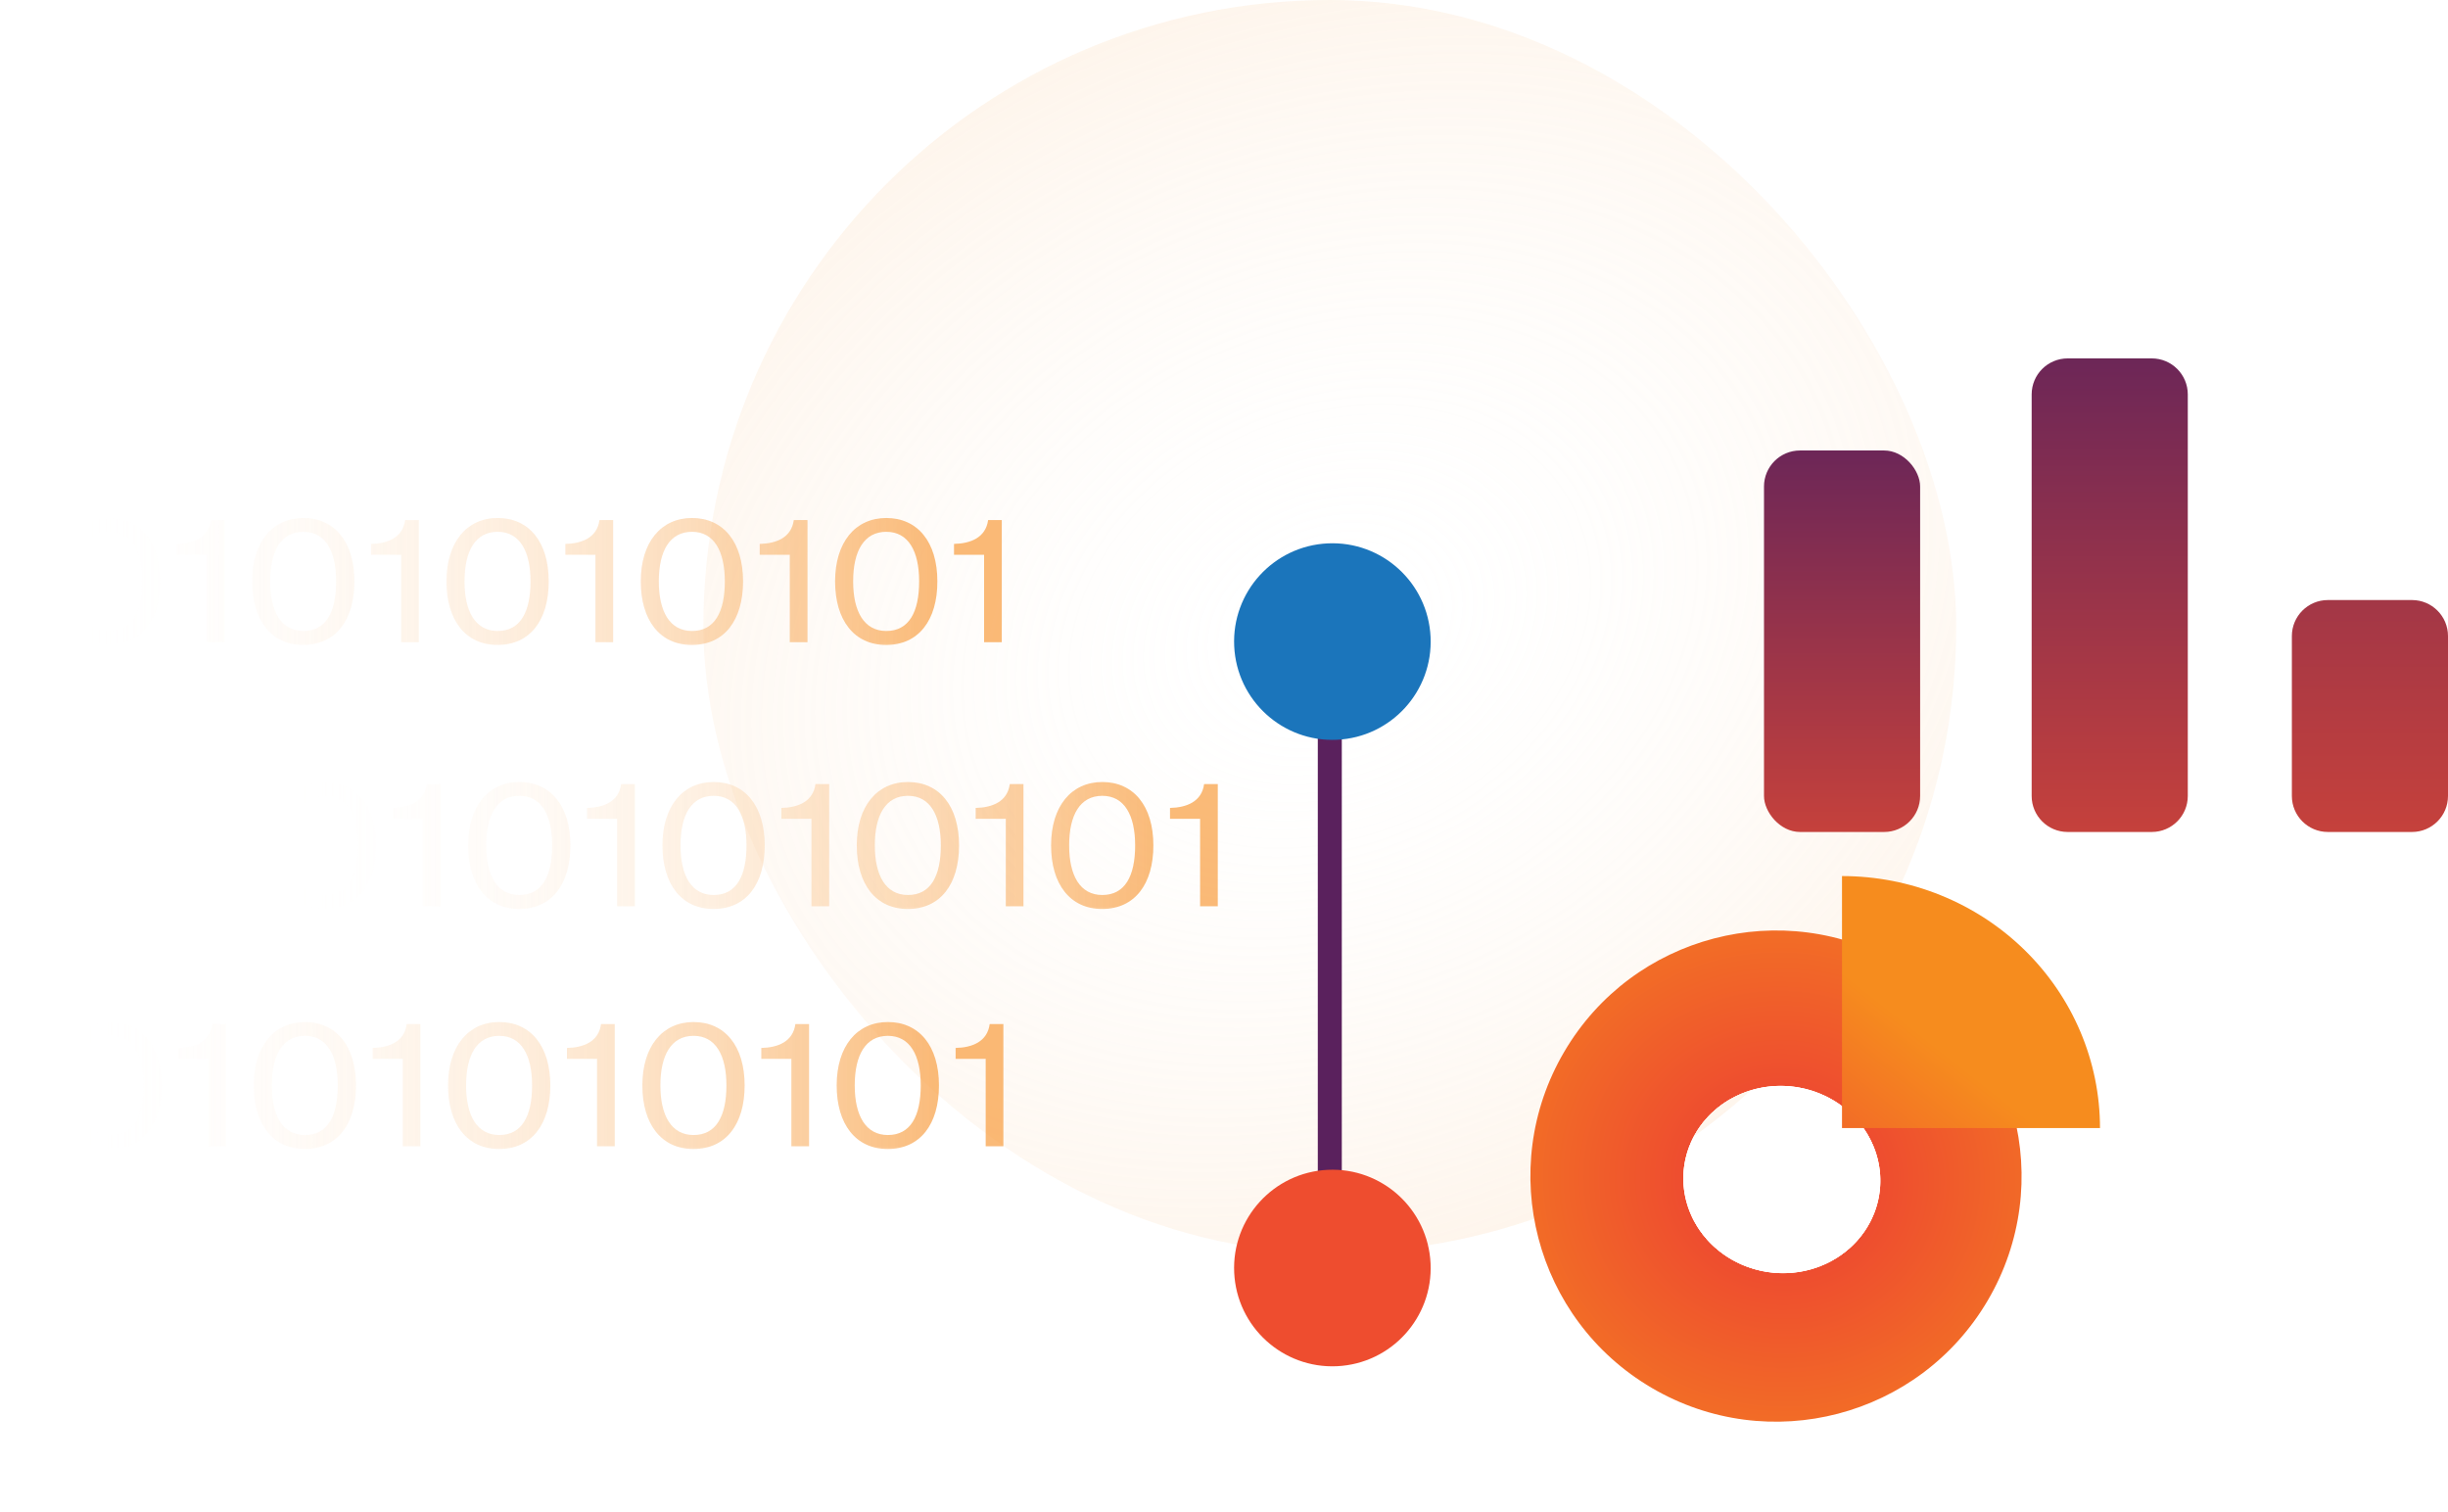 <?xml version="1.0" encoding="UTF-8"?> <svg xmlns="http://www.w3.org/2000/svg" width="204" height="126" viewBox="0 0 204 126" fill="none"><rect x="58.616" width="104.401" height="104.401" rx="52.2" fill="url(#paint0_angular_2156_222)"></rect><rect x="147" y="37.538" width="13.011" height="31.788" rx="3" fill="url(#paint1_linear_2156_222)"></rect><path d="M169.305 32.865C169.305 31.208 170.648 29.865 172.305 29.865H179.316C180.972 29.865 182.316 31.208 182.316 32.865V66.326C182.316 67.983 180.972 69.326 179.316 69.326H172.305C170.648 69.326 169.305 67.983 169.305 66.326V32.865Z" fill="url(#paint2_linear_2156_222)"></path><path d="M190.989 53C190.989 51.343 192.332 50 193.989 50H201C202.657 50 204 51.343 204 53V66.326C204 67.983 202.657 69.326 201 69.326H193.989C192.332 69.326 190.989 67.983 190.989 66.326V53Z" fill="url(#paint3_linear_2156_222)"></path><path d="M110.817 54.81V104.401" stroke="#5A215D" stroke-width="2"></path><circle cx="111.032" cy="105.66" r="8.191" transform="rotate(87.304 111.032 105.66)" fill="#EE4D2F"></circle><circle cx="111.032" cy="53.46" r="8.191" transform="rotate(87.304 111.032 53.46)" fill="#1B75BB"></circle><mask id="mask0_2156_222" style="mask-type:alpha" maskUnits="userSpaceOnUse" x="21" y="64" width="86" height="13"><rect x="21" y="64" width="85.609" height="12.528" fill="#D9D9D9"></rect></mask><g mask="url(#mask0_2156_222)"><g opacity="0.6"><path d="M-153.475 75.743C-156.149 75.743 -157.729 73.669 -157.729 70.446C-157.729 67.179 -156.043 65.163 -153.46 65.163C-150.862 65.163 -149.206 67.151 -149.206 70.446C-149.206 73.669 -150.756 75.743 -153.475 75.743ZM-153.46 74.578C-151.576 74.578 -150.726 73.002 -150.726 70.446C-150.726 67.932 -151.622 66.313 -153.46 66.313C-155.314 66.313 -156.225 67.904 -156.225 70.446C-156.225 72.959 -155.314 74.578 -153.46 74.578Z" fill="url(#paint4_linear_2156_222)"></path><path d="M-145.312 75.516V68.23H-147.819V67.322C-146.451 67.293 -145.175 66.81 -144.978 65.333H-143.838V75.516H-145.312Z" fill="url(#paint5_linear_2156_222)"></path><path d="M-137.282 75.743C-139.956 75.743 -141.536 73.669 -141.536 70.446C-141.536 67.179 -139.85 65.163 -137.267 65.163C-134.669 65.163 -133.013 67.151 -133.013 70.446C-133.013 73.669 -134.563 75.743 -137.282 75.743ZM-137.267 74.578C-135.383 74.578 -134.532 73.002 -134.532 70.446C-134.532 67.932 -135.429 66.313 -137.267 66.313C-139.12 66.313 -140.032 67.904 -140.032 70.446C-140.032 72.959 -139.12 74.578 -137.267 74.578Z" fill="url(#paint6_linear_2156_222)"></path><path d="M-129.119 75.516V68.23H-131.626V67.322C-130.258 67.293 -128.982 66.81 -128.785 65.333H-127.645V75.516H-129.119Z" fill="url(#paint7_linear_2156_222)"></path><path d="M-121.089 75.743C-123.763 75.743 -125.343 73.669 -125.343 70.446C-125.343 67.179 -123.656 65.163 -121.074 65.163C-118.476 65.163 -116.82 67.151 -116.82 70.446C-116.82 73.669 -118.37 75.743 -121.089 75.743ZM-121.074 74.578C-119.19 74.578 -118.339 73.002 -118.339 70.446C-118.339 67.932 -119.236 66.313 -121.074 66.313C-122.927 66.313 -123.839 67.904 -123.839 70.446C-123.839 72.959 -122.927 74.578 -121.074 74.578Z" fill="url(#paint8_linear_2156_222)"></path><path d="M-112.926 75.516V68.23H-115.432V67.322C-114.065 67.293 -112.789 66.81 -112.591 65.333H-111.452V75.516H-112.926Z" fill="url(#paint9_linear_2156_222)"></path><path d="M-104.896 75.743C-107.57 75.743 -109.15 73.669 -109.15 70.446C-109.15 67.179 -107.463 65.163 -104.881 65.163C-102.283 65.163 -100.627 67.151 -100.627 70.446C-100.627 73.669 -102.176 75.743 -104.896 75.743ZM-104.881 74.578C-102.997 74.578 -102.146 73.002 -102.146 70.446C-102.146 67.932 -103.042 66.313 -104.881 66.313C-106.734 66.313 -107.646 67.904 -107.646 70.446C-107.646 72.959 -106.734 74.578 -104.881 74.578Z" fill="url(#paint10_linear_2156_222)"></path><path d="M-96.732 75.516V68.23H-99.239V67.322C-97.872 67.293 -96.596 66.81 -96.398 65.333H-95.259V75.516H-96.732Z" fill="url(#paint11_linear_2156_222)"></path><path d="M-90.602 75.516V68.23H-93.108V67.322C-91.741 67.293 -90.465 66.81 -90.267 65.333H-89.128V75.516H-90.602Z" fill="url(#paint12_linear_2156_222)"></path><path d="M-82.572 75.743C-85.245 75.743 -86.825 73.669 -86.825 70.446C-86.825 67.179 -85.139 65.163 -82.556 65.163C-79.959 65.163 -78.303 67.151 -78.303 70.446C-78.303 73.669 -79.852 75.743 -82.572 75.743ZM-82.556 74.578C-80.673 74.578 -79.822 73.002 -79.822 70.446C-79.822 67.932 -80.718 66.313 -82.556 66.313C-84.41 66.313 -85.321 67.904 -85.321 70.446C-85.321 72.959 -84.41 74.578 -82.556 74.578Z" fill="url(#paint13_linear_2156_222)"></path><path d="M-74.408 75.516V68.23H-76.915V67.322C-75.548 67.293 -74.272 66.81 -74.074 65.333H-72.935V75.516H-74.408Z" fill="url(#paint14_linear_2156_222)"></path><path d="M-68.277 75.516V68.23H-70.784V67.322C-69.417 67.293 -68.141 66.81 -67.943 65.333H-66.804V75.516H-68.277Z" fill="url(#paint15_linear_2156_222)"></path><path d="M-60.248 75.743C-62.921 75.743 -64.501 73.669 -64.501 70.446C-64.501 67.179 -62.815 65.163 -60.232 65.163C-57.635 65.163 -55.979 67.151 -55.979 70.446C-55.979 73.669 -57.528 75.743 -60.248 75.743ZM-60.232 74.578C-58.349 74.578 -57.498 73.002 -57.498 70.446C-57.498 67.932 -58.394 66.313 -60.232 66.313C-62.086 66.313 -62.997 67.904 -62.997 70.446C-62.997 72.959 -62.086 74.578 -60.232 74.578Z" fill="url(#paint16_linear_2156_222)"></path><path d="M-49.963 75.743C-52.636 75.743 -54.216 73.669 -54.216 70.446C-54.216 67.179 -52.53 65.163 -49.947 65.163C-47.35 65.163 -45.694 67.151 -45.694 70.446C-45.694 73.669 -47.243 75.743 -49.963 75.743ZM-49.947 74.578C-48.064 74.578 -47.213 73.002 -47.213 70.446C-47.213 67.932 -48.109 66.313 -49.947 66.313C-51.801 66.313 -52.712 67.904 -52.712 70.446C-52.712 72.959 -51.801 74.578 -49.947 74.578Z" fill="url(#paint17_linear_2156_222)"></path><path d="M-41.799 75.516V68.23H-44.306V67.322C-42.939 67.293 -41.663 66.81 -41.465 65.333H-40.326V75.516H-41.799Z" fill="url(#paint18_linear_2156_222)"></path><path d="M-35.668 75.516V68.23H-38.175V67.322C-36.808 67.293 -35.532 66.81 -35.334 65.333H-34.195V75.516H-35.668Z" fill="url(#paint19_linear_2156_222)"></path><path d="M-27.639 75.743C-30.312 75.743 -31.892 73.669 -31.892 70.446C-31.892 67.179 -30.206 65.163 -27.623 65.163C-25.026 65.163 -23.369 67.151 -23.369 70.446C-23.369 73.669 -24.919 75.743 -27.639 75.743ZM-27.623 74.578C-25.739 74.578 -24.889 73.002 -24.889 70.446C-24.889 67.932 -25.785 66.313 -27.623 66.313C-29.477 66.313 -30.388 67.904 -30.388 70.446C-30.388 72.959 -29.477 74.578 -27.623 74.578Z" fill="url(#paint20_linear_2156_222)"></path><path d="M-19.475 75.516V68.23H-21.982V67.322C-20.614 67.293 -19.338 66.81 -19.141 65.333H-18.002V75.516H-19.475Z" fill="url(#paint21_linear_2156_222)"></path><path d="M-11.445 75.743C-14.119 75.743 -15.699 73.669 -15.699 70.446C-15.699 67.179 -14.013 65.163 -11.43 65.163C-8.832 65.163 -7.176 67.151 -7.176 70.446C-7.176 73.669 -8.726 75.743 -11.445 75.743ZM-11.43 74.578C-9.546 74.578 -8.695 73.002 -8.695 70.446C-8.695 67.932 -9.592 66.313 -11.43 66.313C-13.284 66.313 -14.195 67.904 -14.195 70.446C-14.195 72.959 -13.284 74.578 -11.43 74.578Z" fill="url(#paint22_linear_2156_222)"></path><path d="M-3.282 75.516V68.23H-5.789V67.322C-4.421 67.293 -3.145 66.81 -2.948 65.333H-1.808V75.516H-3.282Z" fill="url(#paint23_linear_2156_222)"></path><path d="M4.748 75.743C2.074 75.743 0.494 73.669 0.494 70.446C0.494 67.179 2.18 65.163 4.763 65.163C7.361 65.163 9.017 67.151 9.017 70.446C9.017 73.669 7.467 75.743 4.748 75.743ZM4.763 74.578C6.647 74.578 7.498 73.002 7.498 70.446C7.498 67.932 6.601 66.313 4.763 66.313C2.91 66.313 1.998 67.904 1.998 70.446C1.998 72.959 2.91 74.578 4.763 74.578Z" fill="url(#paint24_linear_2156_222)"></path><path d="M12.911 75.516V68.23H10.405V67.322C11.772 67.293 13.048 66.81 13.246 65.333H14.385V75.516H12.911Z" fill="url(#paint25_linear_2156_222)"></path><path d="M19.042 75.516V68.23H16.535V67.322C17.903 67.293 19.179 66.81 19.376 65.333H20.516V75.516H19.042Z" fill="url(#paint26_linear_2156_222)"></path><path d="M27.072 75.743C24.398 75.743 22.818 73.669 22.818 70.446C22.818 67.179 24.505 65.163 27.087 65.163C29.685 65.163 31.341 67.151 31.341 70.446C31.341 73.669 29.791 75.743 27.072 75.743ZM27.087 74.578C28.971 74.578 29.822 73.002 29.822 70.446C29.822 67.932 28.925 66.313 27.087 66.313C25.234 66.313 24.322 67.904 24.322 70.446C24.322 72.959 25.234 74.578 27.087 74.578Z" fill="url(#paint27_linear_2156_222)"></path><path d="M35.235 75.516V68.23H32.729V67.322C34.096 67.293 35.372 66.81 35.57 65.333H36.709V75.516H35.235Z" fill="url(#paint28_linear_2156_222)"></path><path d="M43.265 75.743C40.592 75.743 39.011 73.669 39.011 70.446C39.011 67.179 40.698 65.163 43.281 65.163C45.878 65.163 47.534 67.151 47.534 70.446C47.534 73.669 45.985 75.743 43.265 75.743ZM43.281 74.578C45.164 74.578 46.015 73.002 46.015 70.446C46.015 67.932 45.119 66.313 43.281 66.313C41.427 66.313 40.516 67.904 40.516 70.446C40.516 72.959 41.427 74.578 43.281 74.578Z" fill="url(#paint29_linear_2156_222)"></path><path d="M51.429 75.516V68.23H48.922V67.322C50.289 67.293 51.565 66.81 51.763 65.333H52.902V75.516H51.429Z" fill="url(#paint30_linear_2156_222)"></path><path d="M59.459 75.743C56.785 75.743 55.205 73.669 55.205 70.446C55.205 67.179 56.891 65.163 59.474 65.163C62.072 65.163 63.727 67.151 63.727 70.446C63.727 73.669 62.178 75.743 59.459 75.743ZM59.474 74.578C61.358 74.578 62.208 73.002 62.208 70.446C62.208 67.932 61.312 66.313 59.474 66.313C57.62 66.313 56.709 67.904 56.709 70.446C56.709 72.959 57.62 74.578 59.474 74.578Z" fill="url(#paint31_linear_2156_222)"></path><path d="M67.622 75.516V68.23H65.115V67.322C66.483 67.293 67.759 66.81 67.956 65.333H69.096V75.516H67.622Z" fill="url(#paint32_linear_2156_222)"></path><path d="M75.652 75.743C72.978 75.743 71.398 73.669 71.398 70.446C71.398 67.179 73.084 65.163 75.667 65.163C78.265 65.163 79.921 67.151 79.921 70.446C79.921 73.669 78.371 75.743 75.652 75.743ZM75.667 74.578C77.551 74.578 78.402 73.002 78.402 70.446C78.402 67.932 77.505 66.313 75.667 66.313C73.814 66.313 72.902 67.904 72.902 70.446C72.902 72.959 73.814 74.578 75.667 74.578Z" fill="url(#paint33_linear_2156_222)"></path><path d="M83.815 75.516V68.23H81.308V67.322C82.676 67.293 83.952 66.81 84.149 65.333H85.289V75.516H83.815Z" fill="url(#paint34_linear_2156_222)"></path><path d="M91.845 75.743C89.171 75.743 87.591 73.669 87.591 70.446C87.591 67.179 89.278 65.163 91.86 65.163C94.458 65.163 96.114 67.151 96.114 70.446C96.114 73.669 94.564 75.743 91.845 75.743ZM91.86 74.578C93.744 74.578 94.595 73.002 94.595 70.446C94.595 67.932 93.698 66.313 91.86 66.313C90.007 66.313 89.095 67.904 89.095 70.446C89.095 72.959 90.007 74.578 91.86 74.578Z" fill="url(#paint35_linear_2156_222)"></path><path d="M100.008 75.516V68.23H97.502V67.322C98.869 67.293 100.145 66.81 100.343 65.333H101.482V75.516H100.008Z" fill="url(#paint36_linear_2156_222)"></path></g></g><mask id="mask1_2156_222" style="mask-type:alpha" maskUnits="userSpaceOnUse" x="3" y="42" width="86" height="13"><rect x="3" y="42" width="85.609" height="12.528" fill="#D9D9D9"></rect></mask><g mask="url(#mask1_2156_222)"><g opacity="0.6"><path d="M-171.475 53.743C-174.149 53.743 -175.729 51.669 -175.729 48.446C-175.729 45.179 -174.043 43.163 -171.46 43.163C-168.862 43.163 -167.206 45.151 -167.206 48.446C-167.206 51.669 -168.756 53.743 -171.475 53.743ZM-171.46 52.578C-169.576 52.578 -168.726 51.002 -168.726 48.446C-168.726 45.932 -169.622 44.313 -171.46 44.313C-173.314 44.313 -174.225 45.904 -174.225 48.446C-174.225 50.959 -173.314 52.578 -171.46 52.578Z" fill="url(#paint37_linear_2156_222)"></path><path d="M-163.312 53.516V46.23H-165.819V45.322C-164.451 45.293 -163.175 44.81 -162.978 43.333H-161.838V53.516H-163.312Z" fill="url(#paint38_linear_2156_222)"></path><path d="M-155.282 53.743C-157.956 53.743 -159.536 51.669 -159.536 48.446C-159.536 45.179 -157.85 43.163 -155.267 43.163C-152.669 43.163 -151.013 45.151 -151.013 48.446C-151.013 51.669 -152.563 53.743 -155.282 53.743ZM-155.267 52.578C-153.383 52.578 -152.532 51.002 -152.532 48.446C-152.532 45.932 -153.429 44.313 -155.267 44.313C-157.12 44.313 -158.032 45.904 -158.032 48.446C-158.032 50.959 -157.12 52.578 -155.267 52.578Z" fill="url(#paint39_linear_2156_222)"></path><path d="M-147.119 53.516V46.23H-149.626V45.322C-148.258 45.293 -146.982 44.81 -146.785 43.333H-145.645V53.516H-147.119Z" fill="url(#paint40_linear_2156_222)"></path><path d="M-139.089 53.743C-141.763 53.743 -143.343 51.669 -143.343 48.446C-143.343 45.179 -141.656 43.163 -139.074 43.163C-136.476 43.163 -134.82 45.151 -134.82 48.446C-134.82 51.669 -136.37 53.743 -139.089 53.743ZM-139.074 52.578C-137.19 52.578 -136.339 51.002 -136.339 48.446C-136.339 45.932 -137.236 44.313 -139.074 44.313C-140.927 44.313 -141.839 45.904 -141.839 48.446C-141.839 50.959 -140.927 52.578 -139.074 52.578Z" fill="url(#paint41_linear_2156_222)"></path><path d="M-130.926 53.516V46.23H-133.432V45.322C-132.065 45.293 -130.789 44.81 -130.591 43.333H-129.452V53.516H-130.926Z" fill="url(#paint42_linear_2156_222)"></path><path d="M-122.896 53.743C-125.57 53.743 -127.15 51.669 -127.15 48.446C-127.15 45.179 -125.463 43.163 -122.881 43.163C-120.283 43.163 -118.627 45.151 -118.627 48.446C-118.627 51.669 -120.176 53.743 -122.896 53.743ZM-122.881 52.578C-120.997 52.578 -120.146 51.002 -120.146 48.446C-120.146 45.932 -121.042 44.313 -122.881 44.313C-124.734 44.313 -125.646 45.904 -125.646 48.446C-125.646 50.959 -124.734 52.578 -122.881 52.578Z" fill="url(#paint43_linear_2156_222)"></path><path d="M-114.732 53.516V46.23H-117.239V45.322C-115.872 45.293 -114.596 44.81 -114.398 43.333H-113.259V53.516H-114.732Z" fill="url(#paint44_linear_2156_222)"></path><path d="M-108.601 53.516V46.23H-111.108V45.322C-109.741 45.293 -108.465 44.81 -108.267 43.333H-107.128V53.516H-108.601Z" fill="url(#paint45_linear_2156_222)"></path><path d="M-100.572 53.743C-103.245 53.743 -104.825 51.669 -104.825 48.446C-104.825 45.179 -103.139 43.163 -100.556 43.163C-97.959 43.163 -96.303 45.151 -96.303 48.446C-96.303 51.669 -97.852 53.743 -100.572 53.743ZM-100.556 52.578C-98.673 52.578 -97.822 51.002 -97.822 48.446C-97.822 45.932 -98.718 44.313 -100.556 44.313C-102.41 44.313 -103.321 45.904 -103.321 48.446C-103.321 50.959 -102.41 52.578 -100.556 52.578Z" fill="url(#paint46_linear_2156_222)"></path><path d="M-92.408 53.516V46.23H-94.915V45.322C-93.548 45.293 -92.272 44.81 -92.074 43.333H-90.935V53.516H-92.408Z" fill="url(#paint47_linear_2156_222)"></path><path d="M-86.277 53.516V46.23H-88.784V45.322C-87.417 45.293 -86.141 44.81 -85.943 43.333H-84.804V53.516H-86.277Z" fill="url(#paint48_linear_2156_222)"></path><path d="M-78.248 53.743C-80.921 53.743 -82.501 51.669 -82.501 48.446C-82.501 45.179 -80.815 43.163 -78.232 43.163C-75.635 43.163 -73.979 45.151 -73.979 48.446C-73.979 51.669 -75.528 53.743 -78.248 53.743ZM-78.232 52.578C-76.349 52.578 -75.498 51.002 -75.498 48.446C-75.498 45.932 -76.394 44.313 -78.232 44.313C-80.086 44.313 -80.997 45.904 -80.997 48.446C-80.997 50.959 -80.086 52.578 -78.232 52.578Z" fill="url(#paint49_linear_2156_222)"></path><path d="M-67.963 53.743C-70.636 53.743 -72.216 51.669 -72.216 48.446C-72.216 45.179 -70.53 43.163 -67.947 43.163C-65.35 43.163 -63.694 45.151 -63.694 48.446C-63.694 51.669 -65.243 53.743 -67.963 53.743ZM-67.947 52.578C-66.064 52.578 -65.213 51.002 -65.213 48.446C-65.213 45.932 -66.109 44.313 -67.947 44.313C-69.801 44.313 -70.712 45.904 -70.712 48.446C-70.712 50.959 -69.801 52.578 -67.947 52.578Z" fill="url(#paint50_linear_2156_222)"></path><path d="M-59.799 53.516V46.23H-62.306V45.322C-60.939 45.293 -59.663 44.81 -59.465 43.333H-58.326V53.516H-59.799Z" fill="url(#paint51_linear_2156_222)"></path><path d="M-53.668 53.516V46.23H-56.175V45.322C-54.808 45.293 -53.532 44.81 -53.334 43.333H-52.195V53.516H-53.668Z" fill="url(#paint52_linear_2156_222)"></path><path d="M-45.639 53.743C-48.312 53.743 -49.892 51.669 -49.892 48.446C-49.892 45.179 -48.206 43.163 -45.623 43.163C-43.026 43.163 -41.37 45.151 -41.37 48.446C-41.37 51.669 -42.919 53.743 -45.639 53.743ZM-45.623 52.578C-43.739 52.578 -42.889 51.002 -42.889 48.446C-42.889 45.932 -43.785 44.313 -45.623 44.313C-47.477 44.313 -48.388 45.904 -48.388 48.446C-48.388 50.959 -47.477 52.578 -45.623 52.578Z" fill="url(#paint53_linear_2156_222)"></path><path d="M-37.475 53.516V46.23H-39.982V45.322C-38.614 45.293 -37.338 44.81 -37.141 43.333H-36.002V53.516H-37.475Z" fill="url(#paint54_linear_2156_222)"></path><path d="M-29.445 53.743C-32.119 53.743 -33.699 51.669 -33.699 48.446C-33.699 45.179 -32.013 43.163 -29.43 43.163C-26.832 43.163 -25.176 45.151 -25.176 48.446C-25.176 51.669 -26.726 53.743 -29.445 53.743ZM-29.43 52.578C-27.546 52.578 -26.695 51.002 -26.695 48.446C-26.695 45.932 -27.592 44.313 -29.43 44.313C-31.284 44.313 -32.195 45.904 -32.195 48.446C-32.195 50.959 -31.284 52.578 -29.43 52.578Z" fill="url(#paint55_linear_2156_222)"></path><path d="M-21.282 53.516V46.23H-23.789V45.322C-22.421 45.293 -21.145 44.81 -20.948 43.333H-19.808V53.516H-21.282Z" fill="url(#paint56_linear_2156_222)"></path><path d="M-13.252 53.743C-15.926 53.743 -17.506 51.669 -17.506 48.446C-17.506 45.179 -15.819 43.163 -13.237 43.163C-10.639 43.163 -8.983 45.151 -8.983 48.446C-8.983 51.669 -10.533 53.743 -13.252 53.743ZM-13.237 52.578C-11.353 52.578 -10.502 51.002 -10.502 48.446C-10.502 45.932 -11.399 44.313 -13.237 44.313C-15.09 44.313 -16.002 45.904 -16.002 48.446C-16.002 50.959 -15.09 52.578 -13.237 52.578Z" fill="url(#paint57_linear_2156_222)"></path><path d="M-5.089 53.516V46.23H-7.595V45.322C-6.228 45.293 -4.952 44.81 -4.754 43.333H-3.615V53.516H-5.089Z" fill="url(#paint58_linear_2156_222)"></path><path d="M1.042 53.516V46.23H-1.465V45.322C-0.097 45.293 1.179 44.81 1.376 43.333H2.516V53.516H1.042Z" fill="url(#paint59_linear_2156_222)"></path><path d="M9.072 53.743C6.398 53.743 4.818 51.669 4.818 48.446C4.818 45.179 6.505 43.163 9.087 43.163C11.685 43.163 13.341 45.151 13.341 48.446C13.341 51.669 11.791 53.743 9.072 53.743ZM9.087 52.578C10.971 52.578 11.822 51.002 11.822 48.446C11.822 45.932 10.925 44.313 9.087 44.313C7.234 44.313 6.322 45.904 6.322 48.446C6.322 50.959 7.234 52.578 9.087 52.578Z" fill="url(#paint60_linear_2156_222)"></path><path d="M17.235 53.516V46.23H14.729V45.322C16.096 45.293 17.372 44.81 17.57 43.333H18.709V53.516H17.235Z" fill="url(#paint61_linear_2156_222)"></path><path d="M25.265 53.743C22.591 53.743 21.012 51.669 21.012 48.446C21.012 45.179 22.698 43.163 25.28 43.163C27.878 43.163 29.534 45.151 29.534 48.446C29.534 51.669 27.985 53.743 25.265 53.743ZM25.28 52.578C27.164 52.578 28.015 51.002 28.015 48.446C28.015 45.932 27.119 44.313 25.28 44.313C23.427 44.313 22.515 45.904 22.515 48.446C22.515 50.959 23.427 52.578 25.28 52.578Z" fill="url(#paint62_linear_2156_222)"></path><path d="M33.429 53.516V46.23H30.922V45.322C32.289 45.293 33.565 44.81 33.763 43.333H34.902V53.516H33.429Z" fill="url(#paint63_linear_2156_222)"></path><path d="M41.459 53.743C38.785 53.743 37.205 51.669 37.205 48.446C37.205 45.179 38.891 43.163 41.474 43.163C44.072 43.163 45.727 45.151 45.727 48.446C45.727 51.669 44.178 53.743 41.459 53.743ZM41.474 52.578C43.358 52.578 44.208 51.002 44.208 48.446C44.208 45.932 43.312 44.313 41.474 44.313C39.62 44.313 38.709 45.904 38.709 48.446C38.709 50.959 39.62 52.578 41.474 52.578Z" fill="url(#paint64_linear_2156_222)"></path><path d="M49.622 53.516V46.23H47.115V45.322C48.483 45.293 49.759 44.81 49.956 43.333H51.096V53.516H49.622Z" fill="url(#paint65_linear_2156_222)"></path><path d="M57.652 53.743C54.978 53.743 53.398 51.669 53.398 48.446C53.398 45.179 55.084 43.163 57.667 43.163C60.265 43.163 61.921 45.151 61.921 48.446C61.921 51.669 60.371 53.743 57.652 53.743ZM57.667 52.578C59.551 52.578 60.402 51.002 60.402 48.446C60.402 45.932 59.505 44.313 57.667 44.313C55.813 44.313 54.902 45.904 54.902 48.446C54.902 50.959 55.813 52.578 57.667 52.578Z" fill="url(#paint66_linear_2156_222)"></path><path d="M65.815 53.516V46.23H63.309V45.322C64.676 45.293 65.952 44.81 66.149 43.333H67.289V53.516H65.815Z" fill="url(#paint67_linear_2156_222)"></path><path d="M73.845 53.743C71.171 53.743 69.591 51.669 69.591 48.446C69.591 45.179 71.278 43.163 73.86 43.163C76.458 43.163 78.114 45.151 78.114 48.446C78.114 51.669 76.564 53.743 73.845 53.743ZM73.86 52.578C75.744 52.578 76.595 51.002 76.595 48.446C76.595 45.932 75.698 44.313 73.86 44.313C72.007 44.313 71.095 45.904 71.095 48.446C71.095 50.959 72.007 52.578 73.86 52.578Z" fill="url(#paint68_linear_2156_222)"></path><path d="M82.008 53.516V46.23H79.502V45.322C80.869 45.293 82.145 44.81 82.343 43.333H83.482V53.516H82.008Z" fill="url(#paint69_linear_2156_222)"></path></g></g><mask id="mask2_2156_222" style="mask-type:alpha" maskUnits="userSpaceOnUse" x="0" y="84" width="89" height="13"><rect y="84" width="88.741" height="12.528" fill="#D9D9D9"></rect></mask><g mask="url(#mask2_2156_222)"><g opacity="0.6"><path d="M-171.343 95.743C-174.017 95.743 -175.597 93.669 -175.597 90.446C-175.597 87.179 -173.911 85.163 -171.328 85.163C-168.73 85.163 -167.074 87.151 -167.074 90.446C-167.074 93.669 -168.624 95.743 -171.343 95.743ZM-171.328 94.578C-169.444 94.578 -168.594 93.002 -168.594 90.446C-168.594 87.932 -169.49 86.313 -171.328 86.313C-173.182 86.313 -174.093 87.904 -174.093 90.446C-174.093 92.959 -173.182 94.578 -171.328 94.578Z" fill="url(#paint70_linear_2156_222)"></path><path d="M-163.18 95.516V88.23H-165.687V87.322C-164.319 87.293 -163.043 86.81 -162.846 85.333H-161.706V95.516H-163.18Z" fill="url(#paint71_linear_2156_222)"></path><path d="M-155.15 95.743C-157.824 95.743 -159.404 93.669 -159.404 90.446C-159.404 87.179 -157.718 85.163 -155.135 85.163C-152.537 85.163 -150.881 87.151 -150.881 90.446C-150.881 93.669 -152.431 95.743 -155.15 95.743ZM-155.135 94.578C-153.251 94.578 -152.4 93.002 -152.4 90.446C-152.4 87.932 -153.297 86.313 -155.135 86.313C-156.988 86.313 -157.9 87.904 -157.9 90.446C-157.9 92.959 -156.988 94.578 -155.135 94.578Z" fill="url(#paint72_linear_2156_222)"></path><path d="M-146.987 95.516V88.23H-149.493V87.322C-148.126 87.293 -146.85 86.81 -146.653 85.333H-145.513V95.516H-146.987Z" fill="url(#paint73_linear_2156_222)"></path><path d="M-138.957 95.743C-141.631 95.743 -143.211 93.669 -143.211 90.446C-143.211 87.179 -141.524 85.163 -138.942 85.163C-136.344 85.163 -134.688 87.151 -134.688 90.446C-134.688 93.669 -136.238 95.743 -138.957 95.743ZM-138.942 94.578C-137.058 94.578 -136.207 93.002 -136.207 90.446C-136.207 87.932 -137.103 86.313 -138.942 86.313C-140.795 86.313 -141.707 87.904 -141.707 90.446C-141.707 92.959 -140.795 94.578 -138.942 94.578Z" fill="url(#paint74_linear_2156_222)"></path><path d="M-130.794 95.516V88.23H-133.3V87.322C-131.933 87.293 -130.657 86.81 -130.459 85.333H-129.32V95.516H-130.794Z" fill="url(#paint75_linear_2156_222)"></path><path d="M-122.764 95.743C-125.437 95.743 -127.017 93.669 -127.017 90.446C-127.017 87.179 -125.331 85.163 -122.748 85.163C-120.151 85.163 -118.495 87.151 -118.495 90.446C-118.495 93.669 -120.044 95.743 -122.764 95.743ZM-122.748 94.578C-120.865 94.578 -120.014 93.002 -120.014 90.446C-120.014 87.932 -120.91 86.313 -122.748 86.313C-124.602 86.313 -125.513 87.904 -125.513 90.446C-125.513 92.959 -124.602 94.578 -122.748 94.578Z" fill="url(#paint76_linear_2156_222)"></path><path d="M-114.6 95.516V88.23H-117.107V87.322C-115.74 87.293 -114.464 86.81 -114.266 85.333H-113.127V95.516H-114.6Z" fill="url(#paint77_linear_2156_222)"></path><path d="M-108.469 95.516V88.23H-110.976V87.322C-109.609 87.293 -108.333 86.81 -108.135 85.333H-106.996V95.516H-108.469Z" fill="url(#paint78_linear_2156_222)"></path><path d="M-100.44 95.743C-103.113 95.743 -104.693 93.669 -104.693 90.446C-104.693 87.179 -103.007 85.163 -100.424 85.163C-97.826 85.163 -96.171 87.151 -96.171 90.446C-96.171 93.669 -97.72 95.743 -100.44 95.743ZM-100.424 94.578C-98.541 94.578 -97.69 93.002 -97.69 90.446C-97.69 87.932 -98.586 86.313 -100.424 86.313C-102.278 86.313 -103.189 87.904 -103.189 90.446C-103.189 92.959 -102.278 94.578 -100.424 94.578Z" fill="url(#paint79_linear_2156_222)"></path><path d="M-92.276 95.516V88.23H-94.783V87.322C-93.416 87.293 -92.139 86.81 -91.942 85.333H-90.803V95.516H-92.276Z" fill="url(#paint80_linear_2156_222)"></path><path d="M-86.145 95.516V88.23H-88.652V87.322C-87.285 87.293 -86.009 86.81 -85.811 85.333H-84.672V95.516H-86.145Z" fill="url(#paint81_linear_2156_222)"></path><path d="M-78.115 95.743C-80.789 95.743 -82.369 93.669 -82.369 90.446C-82.369 87.179 -80.683 85.163 -78.1 85.163C-75.502 85.163 -73.847 87.151 -73.847 90.446C-73.847 93.669 -75.396 95.743 -78.115 95.743ZM-78.1 94.578C-76.216 94.578 -75.366 93.002 -75.366 90.446C-75.366 87.932 -76.262 86.313 -78.1 86.313C-79.954 86.313 -80.865 87.904 -80.865 90.446C-80.865 92.959 -79.954 94.578 -78.1 94.578Z" fill="url(#paint82_linear_2156_222)"></path><path d="M-67.831 95.743C-70.504 95.743 -72.084 93.669 -72.084 90.446C-72.084 87.179 -70.398 85.163 -67.815 85.163C-65.218 85.163 -63.562 87.151 -63.562 90.446C-63.562 93.669 -65.111 95.743 -67.831 95.743ZM-67.815 94.578C-65.931 94.578 -65.081 93.002 -65.081 90.446C-65.081 87.932 -65.977 86.313 -67.815 86.313C-69.669 86.313 -70.58 87.904 -70.58 90.446C-70.58 92.959 -69.669 94.578 -67.815 94.578Z" fill="url(#paint83_linear_2156_222)"></path><path d="M-59.667 95.516V88.23H-62.174V87.322C-60.807 87.293 -59.53 86.81 -59.333 85.333H-58.194V95.516H-59.667Z" fill="url(#paint84_linear_2156_222)"></path><path d="M-53.536 95.516V88.23H-56.043V87.322C-54.676 87.293 -53.4 86.81 -53.202 85.333H-52.063V95.516H-53.536Z" fill="url(#paint85_linear_2156_222)"></path><path d="M-45.507 95.743C-48.18 95.743 -49.76 93.669 -49.76 90.446C-49.76 87.179 -48.074 85.163 -45.491 85.163C-42.893 85.163 -41.237 87.151 -41.237 90.446C-41.237 93.669 -42.787 95.743 -45.507 95.743ZM-45.491 94.578C-43.608 94.578 -42.757 93.002 -42.757 90.446C-42.757 87.932 -43.653 86.313 -45.491 86.313C-47.345 86.313 -48.256 87.904 -48.256 90.446C-48.256 92.959 -47.345 94.578 -45.491 94.578Z" fill="url(#paint86_linear_2156_222)"></path><path d="M-37.343 95.516V88.23H-39.85V87.322C-38.483 87.293 -37.206 86.81 -37.009 85.333H-35.87V95.516H-37.343Z" fill="url(#paint87_linear_2156_222)"></path><path d="M-29.313 95.743C-31.987 95.743 -33.567 93.669 -33.567 90.446C-33.567 87.179 -31.881 85.163 -29.298 85.163C-26.7 85.163 -25.044 87.151 -25.044 90.446C-25.044 93.669 -26.594 95.743 -29.313 95.743ZM-29.298 94.578C-27.414 94.578 -26.563 93.002 -26.563 90.446C-26.563 87.932 -27.46 86.313 -29.298 86.313C-31.151 86.313 -32.063 87.904 -32.063 90.446C-32.063 92.959 -31.151 94.578 -29.298 94.578Z" fill="url(#paint88_linear_2156_222)"></path><path d="M-21.15 95.516V88.23H-23.657V87.322C-22.289 87.293 -21.013 86.81 -20.816 85.333H-19.676V95.516H-21.15Z" fill="url(#paint89_linear_2156_222)"></path><path d="M-13.12 95.743C-15.794 95.743 -17.374 93.669 -17.374 90.446C-17.374 87.179 -15.688 85.163 -13.105 85.163C-10.507 85.163 -8.851 87.151 -8.851 90.446C-8.851 93.669 -10.401 95.743 -13.12 95.743ZM-13.105 94.578C-11.221 94.578 -10.37 93.002 -10.37 90.446C-10.37 87.932 -11.267 86.313 -13.105 86.313C-14.958 86.313 -15.87 87.904 -15.87 90.446C-15.87 92.959 -14.958 94.578 -13.105 94.578Z" fill="url(#paint90_linear_2156_222)"></path><path d="M-4.957 95.516V88.23H-7.463V87.322C-6.096 87.293 -4.82 86.81 -4.622 85.333H-3.483V95.516H-4.957Z" fill="url(#paint91_linear_2156_222)"></path><path d="M1.174 95.516V88.23H-1.332V87.322C0.035 87.293 1.311 86.81 1.508 85.333H2.648V95.516H1.174Z" fill="url(#paint92_linear_2156_222)"></path><path d="M9.204 95.743C6.53 95.743 4.95 93.669 4.95 90.446C4.95 87.179 6.637 85.163 9.219 85.163C11.817 85.163 13.473 87.151 13.473 90.446C13.473 93.669 11.924 95.743 9.204 95.743ZM9.219 94.578C11.103 94.578 11.954 93.002 11.954 90.446C11.954 87.932 11.057 86.313 9.219 86.313C7.366 86.313 6.454 87.904 6.454 90.446C6.454 92.959 7.366 94.578 9.219 94.578Z" fill="url(#paint93_linear_2156_222)"></path><path d="M17.367 95.516V88.23H14.861V87.322C16.228 87.293 17.504 86.81 17.702 85.333H18.841V95.516H17.367Z" fill="url(#paint94_linear_2156_222)"></path><path d="M25.397 95.743C22.724 95.743 21.144 93.669 21.144 90.446C21.144 87.179 22.83 85.163 25.413 85.163C28.01 85.163 29.666 87.151 29.666 90.446C29.666 93.669 28.117 95.743 25.397 95.743ZM25.413 94.578C27.296 94.578 28.147 93.002 28.147 90.446C28.147 87.932 27.251 86.313 25.413 86.313C23.559 86.313 22.648 87.904 22.648 90.446C22.648 92.959 23.559 94.578 25.413 94.578Z" fill="url(#paint95_linear_2156_222)"></path><path d="M33.561 95.516V88.23H31.054V87.322C32.421 87.293 33.697 86.81 33.895 85.333H35.034V95.516H33.561Z" fill="url(#paint96_linear_2156_222)"></path><path d="M41.591 95.743C38.917 95.743 37.337 93.669 37.337 90.446C37.337 87.179 39.023 85.163 41.606 85.163C44.204 85.163 45.86 87.151 45.86 90.446C45.86 93.669 44.31 95.743 41.591 95.743ZM41.606 94.578C43.49 94.578 44.34 93.002 44.34 90.446C44.34 87.932 43.444 86.313 41.606 86.313C39.752 86.313 38.841 87.904 38.841 90.446C38.841 92.959 39.752 94.578 41.606 94.578Z" fill="url(#paint97_linear_2156_222)"></path><path d="M49.754 95.516V88.23H47.247V87.322C48.615 87.293 49.891 86.81 50.088 85.333H51.228V95.516H49.754Z" fill="url(#paint98_linear_2156_222)"></path><path d="M57.784 95.743C55.11 95.743 53.53 93.669 53.53 90.446C53.53 87.179 55.216 85.163 57.799 85.163C60.397 85.163 62.053 87.151 62.053 90.446C62.053 93.669 60.503 95.743 57.784 95.743ZM57.799 94.578C59.683 94.578 60.534 93.002 60.534 90.446C60.534 87.932 59.637 86.313 57.799 86.313C55.946 86.313 55.034 87.904 55.034 90.446C55.034 92.959 55.946 94.578 57.799 94.578Z" fill="url(#paint99_linear_2156_222)"></path><path d="M65.947 95.516V88.23H63.441V87.322C64.808 87.293 66.084 86.81 66.281 85.333H67.421V95.516H65.947Z" fill="url(#paint100_linear_2156_222)"></path><path d="M73.977 95.743C71.303 95.743 69.723 93.669 69.723 90.446C69.723 87.179 71.41 85.163 73.992 85.163C76.59 85.163 78.246 87.151 78.246 90.446C78.246 93.669 76.697 95.743 73.977 95.743ZM73.992 94.578C75.876 94.578 76.727 93.002 76.727 90.446C76.727 87.932 75.831 86.313 73.992 86.313C72.139 86.313 71.227 87.904 71.227 90.446C71.227 92.959 72.139 94.578 73.992 94.578Z" fill="url(#paint101_linear_2156_222)"></path><path d="M82.141 95.516V88.23H79.634V87.322C81.001 87.293 82.277 86.81 82.475 85.333H83.614V95.516H82.141Z" fill="url(#paint102_linear_2156_222)"></path></g></g><circle cx="148" cy="98" r="20.463" transform="rotate(-59.634 148 98)" fill="url(#paint103_angular_2156_222)"></circle><path d="M153.5 73C156.323 73 159.119 73.543 161.728 74.599C164.336 75.654 166.706 77.201 168.703 79.151C170.699 81.101 172.283 83.416 173.363 85.964C174.444 88.511 175 91.242 175 94L153.5 94L153.5 73Z" fill="url(#paint104_linear_2156_222)"></path><defs><radialGradient id="paint0_angular_2156_222" cx="0" cy="0" r="1" gradientUnits="userSpaceOnUse" gradientTransform="translate(110.817 52.2) rotate(-24.037) scale(232.341 177.963)"><stop stop-color="#FEFEFE" stop-opacity="0"></stop><stop offset="1" stop-color="#F68C1E"></stop></radialGradient><linearGradient id="paint1_linear_2156_222" x1="153.612" y1="19.494" x2="153.612" y2="83.906" gradientUnits="userSpaceOnUse"><stop offset="0.178" stop-color="#5A215D"></stop><stop offset="1" stop-color="#EE4D2F"></stop></linearGradient><linearGradient id="paint2_linear_2156_222" x1="175.917" y1="7.465" x2="175.917" y2="87.426" gradientUnits="userSpaceOnUse"><stop offset="0.178" stop-color="#5A215D"></stop><stop offset="1" stop-color="#EE4D2F"></stop></linearGradient><linearGradient id="paint3_linear_2156_222" x1="197.601" y1="-8" x2="197.601" y2="91.951" gradientUnits="userSpaceOnUse"><stop offset="0.178" stop-color="#5A215D"></stop><stop offset="1" stop-color="#EE4D2F"></stop></linearGradient><linearGradient id="paint4_linear_2156_222" x1="96.853" y1="70.453" x2="24.115" y2="70.453" gradientUnits="userSpaceOnUse"><stop stop-color="#F68C1E"></stop><stop offset="1" stop-color="white" stop-opacity="0"></stop></linearGradient><linearGradient id="paint5_linear_2156_222" x1="96.853" y1="70.453" x2="24.115" y2="70.453" gradientUnits="userSpaceOnUse"><stop stop-color="#F68C1E"></stop><stop offset="1" stop-color="white" stop-opacity="0"></stop></linearGradient><linearGradient id="paint6_linear_2156_222" x1="96.853" y1="70.453" x2="24.115" y2="70.453" gradientUnits="userSpaceOnUse"><stop stop-color="#F68C1E"></stop><stop offset="1" stop-color="white" stop-opacity="0"></stop></linearGradient><linearGradient id="paint7_linear_2156_222" x1="96.853" y1="70.453" x2="24.115" y2="70.453" gradientUnits="userSpaceOnUse"><stop stop-color="#F68C1E"></stop><stop offset="1" stop-color="white" stop-opacity="0"></stop></linearGradient><linearGradient id="paint8_linear_2156_222" x1="96.853" y1="70.453" x2="24.115" y2="70.453" gradientUnits="userSpaceOnUse"><stop stop-color="#F68C1E"></stop><stop offset="1" stop-color="white" stop-opacity="0"></stop></linearGradient><linearGradient id="paint9_linear_2156_222" x1="96.853" y1="70.453" x2="24.115" y2="70.453" gradientUnits="userSpaceOnUse"><stop stop-color="#F68C1E"></stop><stop offset="1" stop-color="white" stop-opacity="0"></stop></linearGradient><linearGradient id="paint10_linear_2156_222" x1="96.853" y1="70.453" x2="24.115" y2="70.453" gradientUnits="userSpaceOnUse"><stop stop-color="#F68C1E"></stop><stop offset="1" stop-color="white" stop-opacity="0"></stop></linearGradient><linearGradient id="paint11_linear_2156_222" x1="96.853" y1="70.453" x2="24.115" y2="70.453" gradientUnits="userSpaceOnUse"><stop stop-color="#F68C1E"></stop><stop offset="1" stop-color="white" stop-opacity="0"></stop></linearGradient><linearGradient id="paint12_linear_2156_222" x1="96.853" y1="70.453" x2="24.115" y2="70.453" gradientUnits="userSpaceOnUse"><stop stop-color="#F68C1E"></stop><stop offset="1" stop-color="white" stop-opacity="0"></stop></linearGradient><linearGradient id="paint13_linear_2156_222" x1="96.853" y1="70.453" x2="24.115" y2="70.453" gradientUnits="userSpaceOnUse"><stop stop-color="#F68C1E"></stop><stop offset="1" stop-color="white" stop-opacity="0"></stop></linearGradient><linearGradient id="paint14_linear_2156_222" x1="96.853" y1="70.453" x2="24.115" y2="70.453" gradientUnits="userSpaceOnUse"><stop stop-color="#F68C1E"></stop><stop offset="1" stop-color="white" stop-opacity="0"></stop></linearGradient><linearGradient id="paint15_linear_2156_222" x1="96.853" y1="70.453" x2="24.115" y2="70.453" gradientUnits="userSpaceOnUse"><stop stop-color="#F68C1E"></stop><stop offset="1" stop-color="white" stop-opacity="0"></stop></linearGradient><linearGradient id="paint16_linear_2156_222" x1="96.853" y1="70.453" x2="24.115" y2="70.453" gradientUnits="userSpaceOnUse"><stop stop-color="#F68C1E"></stop><stop offset="1" stop-color="white" stop-opacity="0"></stop></linearGradient><linearGradient id="paint17_linear_2156_222" x1="96.853" y1="70.453" x2="24.115" y2="70.453" gradientUnits="userSpaceOnUse"><stop stop-color="#F68C1E"></stop><stop offset="1" stop-color="white" stop-opacity="0"></stop></linearGradient><linearGradient id="paint18_linear_2156_222" x1="96.853" y1="70.453" x2="24.115" y2="70.453" gradientUnits="userSpaceOnUse"><stop stop-color="#F68C1E"></stop><stop offset="1" stop-color="white" stop-opacity="0"></stop></linearGradient><linearGradient id="paint19_linear_2156_222" x1="96.853" y1="70.453" x2="24.115" y2="70.453" gradientUnits="userSpaceOnUse"><stop stop-color="#F68C1E"></stop><stop offset="1" stop-color="white" stop-opacity="0"></stop></linearGradient><linearGradient id="paint20_linear_2156_222" x1="96.853" y1="70.453" x2="24.115" y2="70.453" gradientUnits="userSpaceOnUse"><stop stop-color="#F68C1E"></stop><stop offset="1" stop-color="white" stop-opacity="0"></stop></linearGradient><linearGradient id="paint21_linear_2156_222" x1="96.853" y1="70.453" x2="24.115" y2="70.453" gradientUnits="userSpaceOnUse"><stop stop-color="#F68C1E"></stop><stop offset="1" stop-color="white" stop-opacity="0"></stop></linearGradient><linearGradient id="paint22_linear_2156_222" x1="96.853" y1="70.453" x2="24.115" y2="70.453" gradientUnits="userSpaceOnUse"><stop stop-color="#F68C1E"></stop><stop offset="1" stop-color="white" stop-opacity="0"></stop></linearGradient><linearGradient id="paint23_linear_2156_222" x1="96.853" y1="70.453" x2="24.115" y2="70.453" gradientUnits="userSpaceOnUse"><stop stop-color="#F68C1E"></stop><stop offset="1" stop-color="white" stop-opacity="0"></stop></linearGradient><linearGradient id="paint24_linear_2156_222" x1="96.853" y1="70.453" x2="24.115" y2="70.453" gradientUnits="userSpaceOnUse"><stop stop-color="#F68C1E"></stop><stop offset="1" stop-color="white" stop-opacity="0"></stop></linearGradient><linearGradient id="paint25_linear_2156_222" x1="96.853" y1="70.453" x2="24.115" y2="70.453" gradientUnits="userSpaceOnUse"><stop stop-color="#F68C1E"></stop><stop offset="1" stop-color="white" stop-opacity="0"></stop></linearGradient><linearGradient id="paint26_linear_2156_222" x1="96.853" y1="70.453" x2="24.115" y2="70.453" gradientUnits="userSpaceOnUse"><stop stop-color="#F68C1E"></stop><stop offset="1" stop-color="white" stop-opacity="0"></stop></linearGradient><linearGradient id="paint27_linear_2156_222" x1="96.853" y1="70.453" x2="24.115" y2="70.453" gradientUnits="userSpaceOnUse"><stop stop-color="#F68C1E"></stop><stop offset="1" stop-color="white" stop-opacity="0"></stop></linearGradient><linearGradient id="paint28_linear_2156_222" x1="96.853" y1="70.453" x2="24.115" y2="70.453" gradientUnits="userSpaceOnUse"><stop stop-color="#F68C1E"></stop><stop offset="1" stop-color="white" stop-opacity="0"></stop></linearGradient><linearGradient id="paint29_linear_2156_222" x1="96.853" y1="70.453" x2="24.115" y2="70.453" gradientUnits="userSpaceOnUse"><stop stop-color="#F68C1E"></stop><stop offset="1" stop-color="white" stop-opacity="0"></stop></linearGradient><linearGradient id="paint30_linear_2156_222" x1="96.853" y1="70.453" x2="24.115" y2="70.453" gradientUnits="userSpaceOnUse"><stop stop-color="#F68C1E"></stop><stop offset="1" stop-color="white" stop-opacity="0"></stop></linearGradient><linearGradient id="paint31_linear_2156_222" x1="96.853" y1="70.453" x2="24.115" y2="70.453" gradientUnits="userSpaceOnUse"><stop stop-color="#F68C1E"></stop><stop offset="1" stop-color="white" stop-opacity="0"></stop></linearGradient><linearGradient id="paint32_linear_2156_222" x1="96.853" y1="70.453" x2="24.115" y2="70.453" gradientUnits="userSpaceOnUse"><stop stop-color="#F68C1E"></stop><stop offset="1" stop-color="white" stop-opacity="0"></stop></linearGradient><linearGradient id="paint33_linear_2156_222" x1="96.853" y1="70.453" x2="24.115" y2="70.453" gradientUnits="userSpaceOnUse"><stop stop-color="#F68C1E"></stop><stop offset="1" stop-color="white" stop-opacity="0"></stop></linearGradient><linearGradient id="paint34_linear_2156_222" x1="96.853" y1="70.453" x2="24.115" y2="70.453" gradientUnits="userSpaceOnUse"><stop stop-color="#F68C1E"></stop><stop offset="1" stop-color="white" stop-opacity="0"></stop></linearGradient><linearGradient id="paint35_linear_2156_222" x1="96.853" y1="70.453" x2="24.115" y2="70.453" gradientUnits="userSpaceOnUse"><stop stop-color="#F68C1E"></stop><stop offset="1" stop-color="white" stop-opacity="0"></stop></linearGradient><linearGradient id="paint36_linear_2156_222" x1="96.853" y1="70.453" x2="24.115" y2="70.453" gradientUnits="userSpaceOnUse"><stop stop-color="#F68C1E"></stop><stop offset="1" stop-color="white" stop-opacity="0"></stop></linearGradient><linearGradient id="paint37_linear_2156_222" x1="78.853" y1="48.453" x2="6.115" y2="48.453" gradientUnits="userSpaceOnUse"><stop stop-color="#F68C1E"></stop><stop offset="1" stop-color="white" stop-opacity="0"></stop></linearGradient><linearGradient id="paint38_linear_2156_222" x1="78.853" y1="48.453" x2="6.115" y2="48.453" gradientUnits="userSpaceOnUse"><stop stop-color="#F68C1E"></stop><stop offset="1" stop-color="white" stop-opacity="0"></stop></linearGradient><linearGradient id="paint39_linear_2156_222" x1="78.853" y1="48.453" x2="6.115" y2="48.453" gradientUnits="userSpaceOnUse"><stop stop-color="#F68C1E"></stop><stop offset="1" stop-color="white" stop-opacity="0"></stop></linearGradient><linearGradient id="paint40_linear_2156_222" x1="78.853" y1="48.453" x2="6.115" y2="48.453" gradientUnits="userSpaceOnUse"><stop stop-color="#F68C1E"></stop><stop offset="1" stop-color="white" stop-opacity="0"></stop></linearGradient><linearGradient id="paint41_linear_2156_222" x1="78.853" y1="48.453" x2="6.115" y2="48.453" gradientUnits="userSpaceOnUse"><stop stop-color="#F68C1E"></stop><stop offset="1" stop-color="white" stop-opacity="0"></stop></linearGradient><linearGradient id="paint42_linear_2156_222" x1="78.853" y1="48.453" x2="6.115" y2="48.453" gradientUnits="userSpaceOnUse"><stop stop-color="#F68C1E"></stop><stop offset="1" stop-color="white" stop-opacity="0"></stop></linearGradient><linearGradient id="paint43_linear_2156_222" x1="78.853" y1="48.453" x2="6.115" y2="48.453" gradientUnits="userSpaceOnUse"><stop stop-color="#F68C1E"></stop><stop offset="1" stop-color="white" stop-opacity="0"></stop></linearGradient><linearGradient id="paint44_linear_2156_222" x1="78.853" y1="48.453" x2="6.115" y2="48.453" gradientUnits="userSpaceOnUse"><stop stop-color="#F68C1E"></stop><stop offset="1" stop-color="white" stop-opacity="0"></stop></linearGradient><linearGradient id="paint45_linear_2156_222" x1="78.853" y1="48.453" x2="6.115" y2="48.453" gradientUnits="userSpaceOnUse"><stop stop-color="#F68C1E"></stop><stop offset="1" stop-color="white" stop-opacity="0"></stop></linearGradient><linearGradient id="paint46_linear_2156_222" x1="78.853" y1="48.453" x2="6.115" y2="48.453" gradientUnits="userSpaceOnUse"><stop stop-color="#F68C1E"></stop><stop offset="1" stop-color="white" stop-opacity="0"></stop></linearGradient><linearGradient id="paint47_linear_2156_222" x1="78.853" y1="48.453" x2="6.115" y2="48.453" gradientUnits="userSpaceOnUse"><stop stop-color="#F68C1E"></stop><stop offset="1" stop-color="white" stop-opacity="0"></stop></linearGradient><linearGradient id="paint48_linear_2156_222" x1="78.853" y1="48.453" x2="6.115" y2="48.453" gradientUnits="userSpaceOnUse"><stop stop-color="#F68C1E"></stop><stop offset="1" stop-color="white" stop-opacity="0"></stop></linearGradient><linearGradient id="paint49_linear_2156_222" x1="78.853" y1="48.453" x2="6.115" y2="48.453" gradientUnits="userSpaceOnUse"><stop stop-color="#F68C1E"></stop><stop offset="1" stop-color="white" stop-opacity="0"></stop></linearGradient><linearGradient id="paint50_linear_2156_222" x1="78.853" y1="48.453" x2="6.115" y2="48.453" gradientUnits="userSpaceOnUse"><stop stop-color="#F68C1E"></stop><stop offset="1" stop-color="white" stop-opacity="0"></stop></linearGradient><linearGradient id="paint51_linear_2156_222" x1="78.853" y1="48.453" x2="6.115" y2="48.453" gradientUnits="userSpaceOnUse"><stop stop-color="#F68C1E"></stop><stop offset="1" stop-color="white" stop-opacity="0"></stop></linearGradient><linearGradient id="paint52_linear_2156_222" x1="78.853" y1="48.453" x2="6.115" y2="48.453" gradientUnits="userSpaceOnUse"><stop stop-color="#F68C1E"></stop><stop offset="1" stop-color="white" stop-opacity="0"></stop></linearGradient><linearGradient id="paint53_linear_2156_222" x1="78.853" y1="48.453" x2="6.115" y2="48.453" gradientUnits="userSpaceOnUse"><stop stop-color="#F68C1E"></stop><stop offset="1" stop-color="white" stop-opacity="0"></stop></linearGradient><linearGradient id="paint54_linear_2156_222" x1="78.853" y1="48.453" x2="6.115" y2="48.453" gradientUnits="userSpaceOnUse"><stop stop-color="#F68C1E"></stop><stop offset="1" stop-color="white" stop-opacity="0"></stop></linearGradient><linearGradient id="paint55_linear_2156_222" x1="78.853" y1="48.453" x2="6.115" y2="48.453" gradientUnits="userSpaceOnUse"><stop stop-color="#F68C1E"></stop><stop offset="1" stop-color="white" stop-opacity="0"></stop></linearGradient><linearGradient id="paint56_linear_2156_222" x1="78.853" y1="48.453" x2="6.115" y2="48.453" gradientUnits="userSpaceOnUse"><stop stop-color="#F68C1E"></stop><stop offset="1" stop-color="white" stop-opacity="0"></stop></linearGradient><linearGradient id="paint57_linear_2156_222" x1="78.853" y1="48.453" x2="6.115" y2="48.453" gradientUnits="userSpaceOnUse"><stop stop-color="#F68C1E"></stop><stop offset="1" stop-color="white" stop-opacity="0"></stop></linearGradient><linearGradient id="paint58_linear_2156_222" x1="78.853" y1="48.453" x2="6.115" y2="48.453" gradientUnits="userSpaceOnUse"><stop stop-color="#F68C1E"></stop><stop offset="1" stop-color="white" stop-opacity="0"></stop></linearGradient><linearGradient id="paint59_linear_2156_222" x1="78.853" y1="48.453" x2="6.115" y2="48.453" gradientUnits="userSpaceOnUse"><stop stop-color="#F68C1E"></stop><stop offset="1" stop-color="white" stop-opacity="0"></stop></linearGradient><linearGradient id="paint60_linear_2156_222" x1="78.853" y1="48.453" x2="6.115" y2="48.453" gradientUnits="userSpaceOnUse"><stop stop-color="#F68C1E"></stop><stop offset="1" stop-color="white" stop-opacity="0"></stop></linearGradient><linearGradient id="paint61_linear_2156_222" x1="78.853" y1="48.453" x2="6.115" y2="48.453" gradientUnits="userSpaceOnUse"><stop stop-color="#F68C1E"></stop><stop offset="1" stop-color="white" stop-opacity="0"></stop></linearGradient><linearGradient id="paint62_linear_2156_222" x1="78.853" y1="48.453" x2="6.115" y2="48.453" gradientUnits="userSpaceOnUse"><stop stop-color="#F68C1E"></stop><stop offset="1" stop-color="white" stop-opacity="0"></stop></linearGradient><linearGradient id="paint63_linear_2156_222" x1="78.853" y1="48.453" x2="6.115" y2="48.453" gradientUnits="userSpaceOnUse"><stop stop-color="#F68C1E"></stop><stop offset="1" stop-color="white" stop-opacity="0"></stop></linearGradient><linearGradient id="paint64_linear_2156_222" x1="78.853" y1="48.453" x2="6.115" y2="48.453" gradientUnits="userSpaceOnUse"><stop stop-color="#F68C1E"></stop><stop offset="1" stop-color="white" stop-opacity="0"></stop></linearGradient><linearGradient id="paint65_linear_2156_222" x1="78.853" y1="48.453" x2="6.115" y2="48.453" gradientUnits="userSpaceOnUse"><stop stop-color="#F68C1E"></stop><stop offset="1" stop-color="white" stop-opacity="0"></stop></linearGradient><linearGradient id="paint66_linear_2156_222" x1="78.853" y1="48.453" x2="6.115" y2="48.453" gradientUnits="userSpaceOnUse"><stop stop-color="#F68C1E"></stop><stop offset="1" stop-color="white" stop-opacity="0"></stop></linearGradient><linearGradient id="paint67_linear_2156_222" x1="78.853" y1="48.453" x2="6.115" y2="48.453" gradientUnits="userSpaceOnUse"><stop stop-color="#F68C1E"></stop><stop offset="1" stop-color="white" stop-opacity="0"></stop></linearGradient><linearGradient id="paint68_linear_2156_222" x1="78.853" y1="48.453" x2="6.115" y2="48.453" gradientUnits="userSpaceOnUse"><stop stop-color="#F68C1E"></stop><stop offset="1" stop-color="white" stop-opacity="0"></stop></linearGradient><linearGradient id="paint69_linear_2156_222" x1="78.853" y1="48.453" x2="6.115" y2="48.453" gradientUnits="userSpaceOnUse"><stop stop-color="#F68C1E"></stop><stop offset="1" stop-color="white" stop-opacity="0"></stop></linearGradient><linearGradient id="paint70_linear_2156_222" x1="78.985" y1="90.453" x2="6.247" y2="90.453" gradientUnits="userSpaceOnUse"><stop stop-color="#F68C1E"></stop><stop offset="1" stop-color="white" stop-opacity="0"></stop></linearGradient><linearGradient id="paint71_linear_2156_222" x1="78.985" y1="90.453" x2="6.247" y2="90.453" gradientUnits="userSpaceOnUse"><stop stop-color="#F68C1E"></stop><stop offset="1" stop-color="white" stop-opacity="0"></stop></linearGradient><linearGradient id="paint72_linear_2156_222" x1="78.985" y1="90.453" x2="6.247" y2="90.453" gradientUnits="userSpaceOnUse"><stop stop-color="#F68C1E"></stop><stop offset="1" stop-color="white" stop-opacity="0"></stop></linearGradient><linearGradient id="paint73_linear_2156_222" x1="78.985" y1="90.453" x2="6.247" y2="90.453" gradientUnits="userSpaceOnUse"><stop stop-color="#F68C1E"></stop><stop offset="1" stop-color="white" stop-opacity="0"></stop></linearGradient><linearGradient id="paint74_linear_2156_222" x1="78.985" y1="90.453" x2="6.247" y2="90.453" gradientUnits="userSpaceOnUse"><stop stop-color="#F68C1E"></stop><stop offset="1" stop-color="white" stop-opacity="0"></stop></linearGradient><linearGradient id="paint75_linear_2156_222" x1="78.985" y1="90.453" x2="6.247" y2="90.453" gradientUnits="userSpaceOnUse"><stop stop-color="#F68C1E"></stop><stop offset="1" stop-color="white" stop-opacity="0"></stop></linearGradient><linearGradient id="paint76_linear_2156_222" x1="78.985" y1="90.453" x2="6.247" y2="90.453" gradientUnits="userSpaceOnUse"><stop stop-color="#F68C1E"></stop><stop offset="1" stop-color="white" stop-opacity="0"></stop></linearGradient><linearGradient id="paint77_linear_2156_222" x1="78.985" y1="90.453" x2="6.247" y2="90.453" gradientUnits="userSpaceOnUse"><stop stop-color="#F68C1E"></stop><stop offset="1" stop-color="white" stop-opacity="0"></stop></linearGradient><linearGradient id="paint78_linear_2156_222" x1="78.985" y1="90.453" x2="6.247" y2="90.453" gradientUnits="userSpaceOnUse"><stop stop-color="#F68C1E"></stop><stop offset="1" stop-color="white" stop-opacity="0"></stop></linearGradient><linearGradient id="paint79_linear_2156_222" x1="78.985" y1="90.453" x2="6.247" y2="90.453" gradientUnits="userSpaceOnUse"><stop stop-color="#F68C1E"></stop><stop offset="1" stop-color="white" stop-opacity="0"></stop></linearGradient><linearGradient id="paint80_linear_2156_222" x1="78.985" y1="90.453" x2="6.247" y2="90.453" gradientUnits="userSpaceOnUse"><stop stop-color="#F68C1E"></stop><stop offset="1" stop-color="white" stop-opacity="0"></stop></linearGradient><linearGradient id="paint81_linear_2156_222" x1="78.985" y1="90.453" x2="6.247" y2="90.453" gradientUnits="userSpaceOnUse"><stop stop-color="#F68C1E"></stop><stop offset="1" stop-color="white" stop-opacity="0"></stop></linearGradient><linearGradient id="paint82_linear_2156_222" x1="78.985" y1="90.453" x2="6.247" y2="90.453" gradientUnits="userSpaceOnUse"><stop stop-color="#F68C1E"></stop><stop offset="1" stop-color="white" stop-opacity="0"></stop></linearGradient><linearGradient id="paint83_linear_2156_222" x1="78.985" y1="90.453" x2="6.247" y2="90.453" gradientUnits="userSpaceOnUse"><stop stop-color="#F68C1E"></stop><stop offset="1" stop-color="white" stop-opacity="0"></stop></linearGradient><linearGradient id="paint84_linear_2156_222" x1="78.985" y1="90.453" x2="6.247" y2="90.453" gradientUnits="userSpaceOnUse"><stop stop-color="#F68C1E"></stop><stop offset="1" stop-color="white" stop-opacity="0"></stop></linearGradient><linearGradient id="paint85_linear_2156_222" x1="78.985" y1="90.453" x2="6.247" y2="90.453" gradientUnits="userSpaceOnUse"><stop stop-color="#F68C1E"></stop><stop offset="1" stop-color="white" stop-opacity="0"></stop></linearGradient><linearGradient id="paint86_linear_2156_222" x1="78.985" y1="90.453" x2="6.247" y2="90.453" gradientUnits="userSpaceOnUse"><stop stop-color="#F68C1E"></stop><stop offset="1" stop-color="white" stop-opacity="0"></stop></linearGradient><linearGradient id="paint87_linear_2156_222" x1="78.985" y1="90.453" x2="6.247" y2="90.453" gradientUnits="userSpaceOnUse"><stop stop-color="#F68C1E"></stop><stop offset="1" stop-color="white" stop-opacity="0"></stop></linearGradient><linearGradient id="paint88_linear_2156_222" x1="78.985" y1="90.453" x2="6.247" y2="90.453" gradientUnits="userSpaceOnUse"><stop stop-color="#F68C1E"></stop><stop offset="1" stop-color="white" stop-opacity="0"></stop></linearGradient><linearGradient id="paint89_linear_2156_222" x1="78.985" y1="90.453" x2="6.247" y2="90.453" gradientUnits="userSpaceOnUse"><stop stop-color="#F68C1E"></stop><stop offset="1" stop-color="white" stop-opacity="0"></stop></linearGradient><linearGradient id="paint90_linear_2156_222" x1="78.985" y1="90.453" x2="6.247" y2="90.453" gradientUnits="userSpaceOnUse"><stop stop-color="#F68C1E"></stop><stop offset="1" stop-color="white" stop-opacity="0"></stop></linearGradient><linearGradient id="paint91_linear_2156_222" x1="78.985" y1="90.453" x2="6.247" y2="90.453" gradientUnits="userSpaceOnUse"><stop stop-color="#F68C1E"></stop><stop offset="1" stop-color="white" stop-opacity="0"></stop></linearGradient><linearGradient id="paint92_linear_2156_222" x1="78.985" y1="90.453" x2="6.247" y2="90.453" gradientUnits="userSpaceOnUse"><stop stop-color="#F68C1E"></stop><stop offset="1" stop-color="white" stop-opacity="0"></stop></linearGradient><linearGradient id="paint93_linear_2156_222" x1="78.985" y1="90.453" x2="6.247" y2="90.453" gradientUnits="userSpaceOnUse"><stop stop-color="#F68C1E"></stop><stop offset="1" stop-color="white" stop-opacity="0"></stop></linearGradient><linearGradient id="paint94_linear_2156_222" x1="78.985" y1="90.453" x2="6.247" y2="90.453" gradientUnits="userSpaceOnUse"><stop stop-color="#F68C1E"></stop><stop offset="1" stop-color="white" stop-opacity="0"></stop></linearGradient><linearGradient id="paint95_linear_2156_222" x1="78.985" y1="90.453" x2="6.247" y2="90.453" gradientUnits="userSpaceOnUse"><stop stop-color="#F68C1E"></stop><stop offset="1" stop-color="white" stop-opacity="0"></stop></linearGradient><linearGradient id="paint96_linear_2156_222" x1="78.985" y1="90.453" x2="6.247" y2="90.453" gradientUnits="userSpaceOnUse"><stop stop-color="#F68C1E"></stop><stop offset="1" stop-color="white" stop-opacity="0"></stop></linearGradient><linearGradient id="paint97_linear_2156_222" x1="78.985" y1="90.453" x2="6.247" y2="90.453" gradientUnits="userSpaceOnUse"><stop stop-color="#F68C1E"></stop><stop offset="1" stop-color="white" stop-opacity="0"></stop></linearGradient><linearGradient id="paint98_linear_2156_222" x1="78.985" y1="90.453" x2="6.247" y2="90.453" gradientUnits="userSpaceOnUse"><stop stop-color="#F68C1E"></stop><stop offset="1" stop-color="white" stop-opacity="0"></stop></linearGradient><linearGradient id="paint99_linear_2156_222" x1="78.985" y1="90.453" x2="6.247" y2="90.453" gradientUnits="userSpaceOnUse"><stop stop-color="#F68C1E"></stop><stop offset="1" stop-color="white" stop-opacity="0"></stop></linearGradient><linearGradient id="paint100_linear_2156_222" x1="78.985" y1="90.453" x2="6.247" y2="90.453" gradientUnits="userSpaceOnUse"><stop stop-color="#F68C1E"></stop><stop offset="1" stop-color="white" stop-opacity="0"></stop></linearGradient><linearGradient id="paint101_linear_2156_222" x1="78.985" y1="90.453" x2="6.247" y2="90.453" gradientUnits="userSpaceOnUse"><stop stop-color="#F68C1E"></stop><stop offset="1" stop-color="white" stop-opacity="0"></stop></linearGradient><linearGradient id="paint102_linear_2156_222" x1="78.985" y1="90.453" x2="6.247" y2="90.453" gradientUnits="userSpaceOnUse"><stop stop-color="#F68C1E"></stop><stop offset="1" stop-color="white" stop-opacity="0"></stop></linearGradient><radialGradient id="paint103_angular_2156_222" cx="0" cy="0" r="1" gradientUnits="userSpaceOnUse" gradientTransform="translate(148 98.565) rotate(-23.962) scale(33.589 35.545)"><stop offset="0.231" stop-color="white" stop-opacity="0"></stop><stop offset="0.233" stop-color="#EE4D2F"></stop><stop offset="0.986" stop-color="#F68C1E"></stop><stop offset="0.986" stop-color="white" stop-opacity="0"></stop></radialGradient><linearGradient id="paint104_linear_2156_222" x1="150.116" y1="103.722" x2="162.496" y2="88.076" gradientUnits="userSpaceOnUse"><stop stop-color="#EE4D2F"></stop><stop offset="1" stop-color="#F68C1E"></stop></linearGradient></defs></svg> 